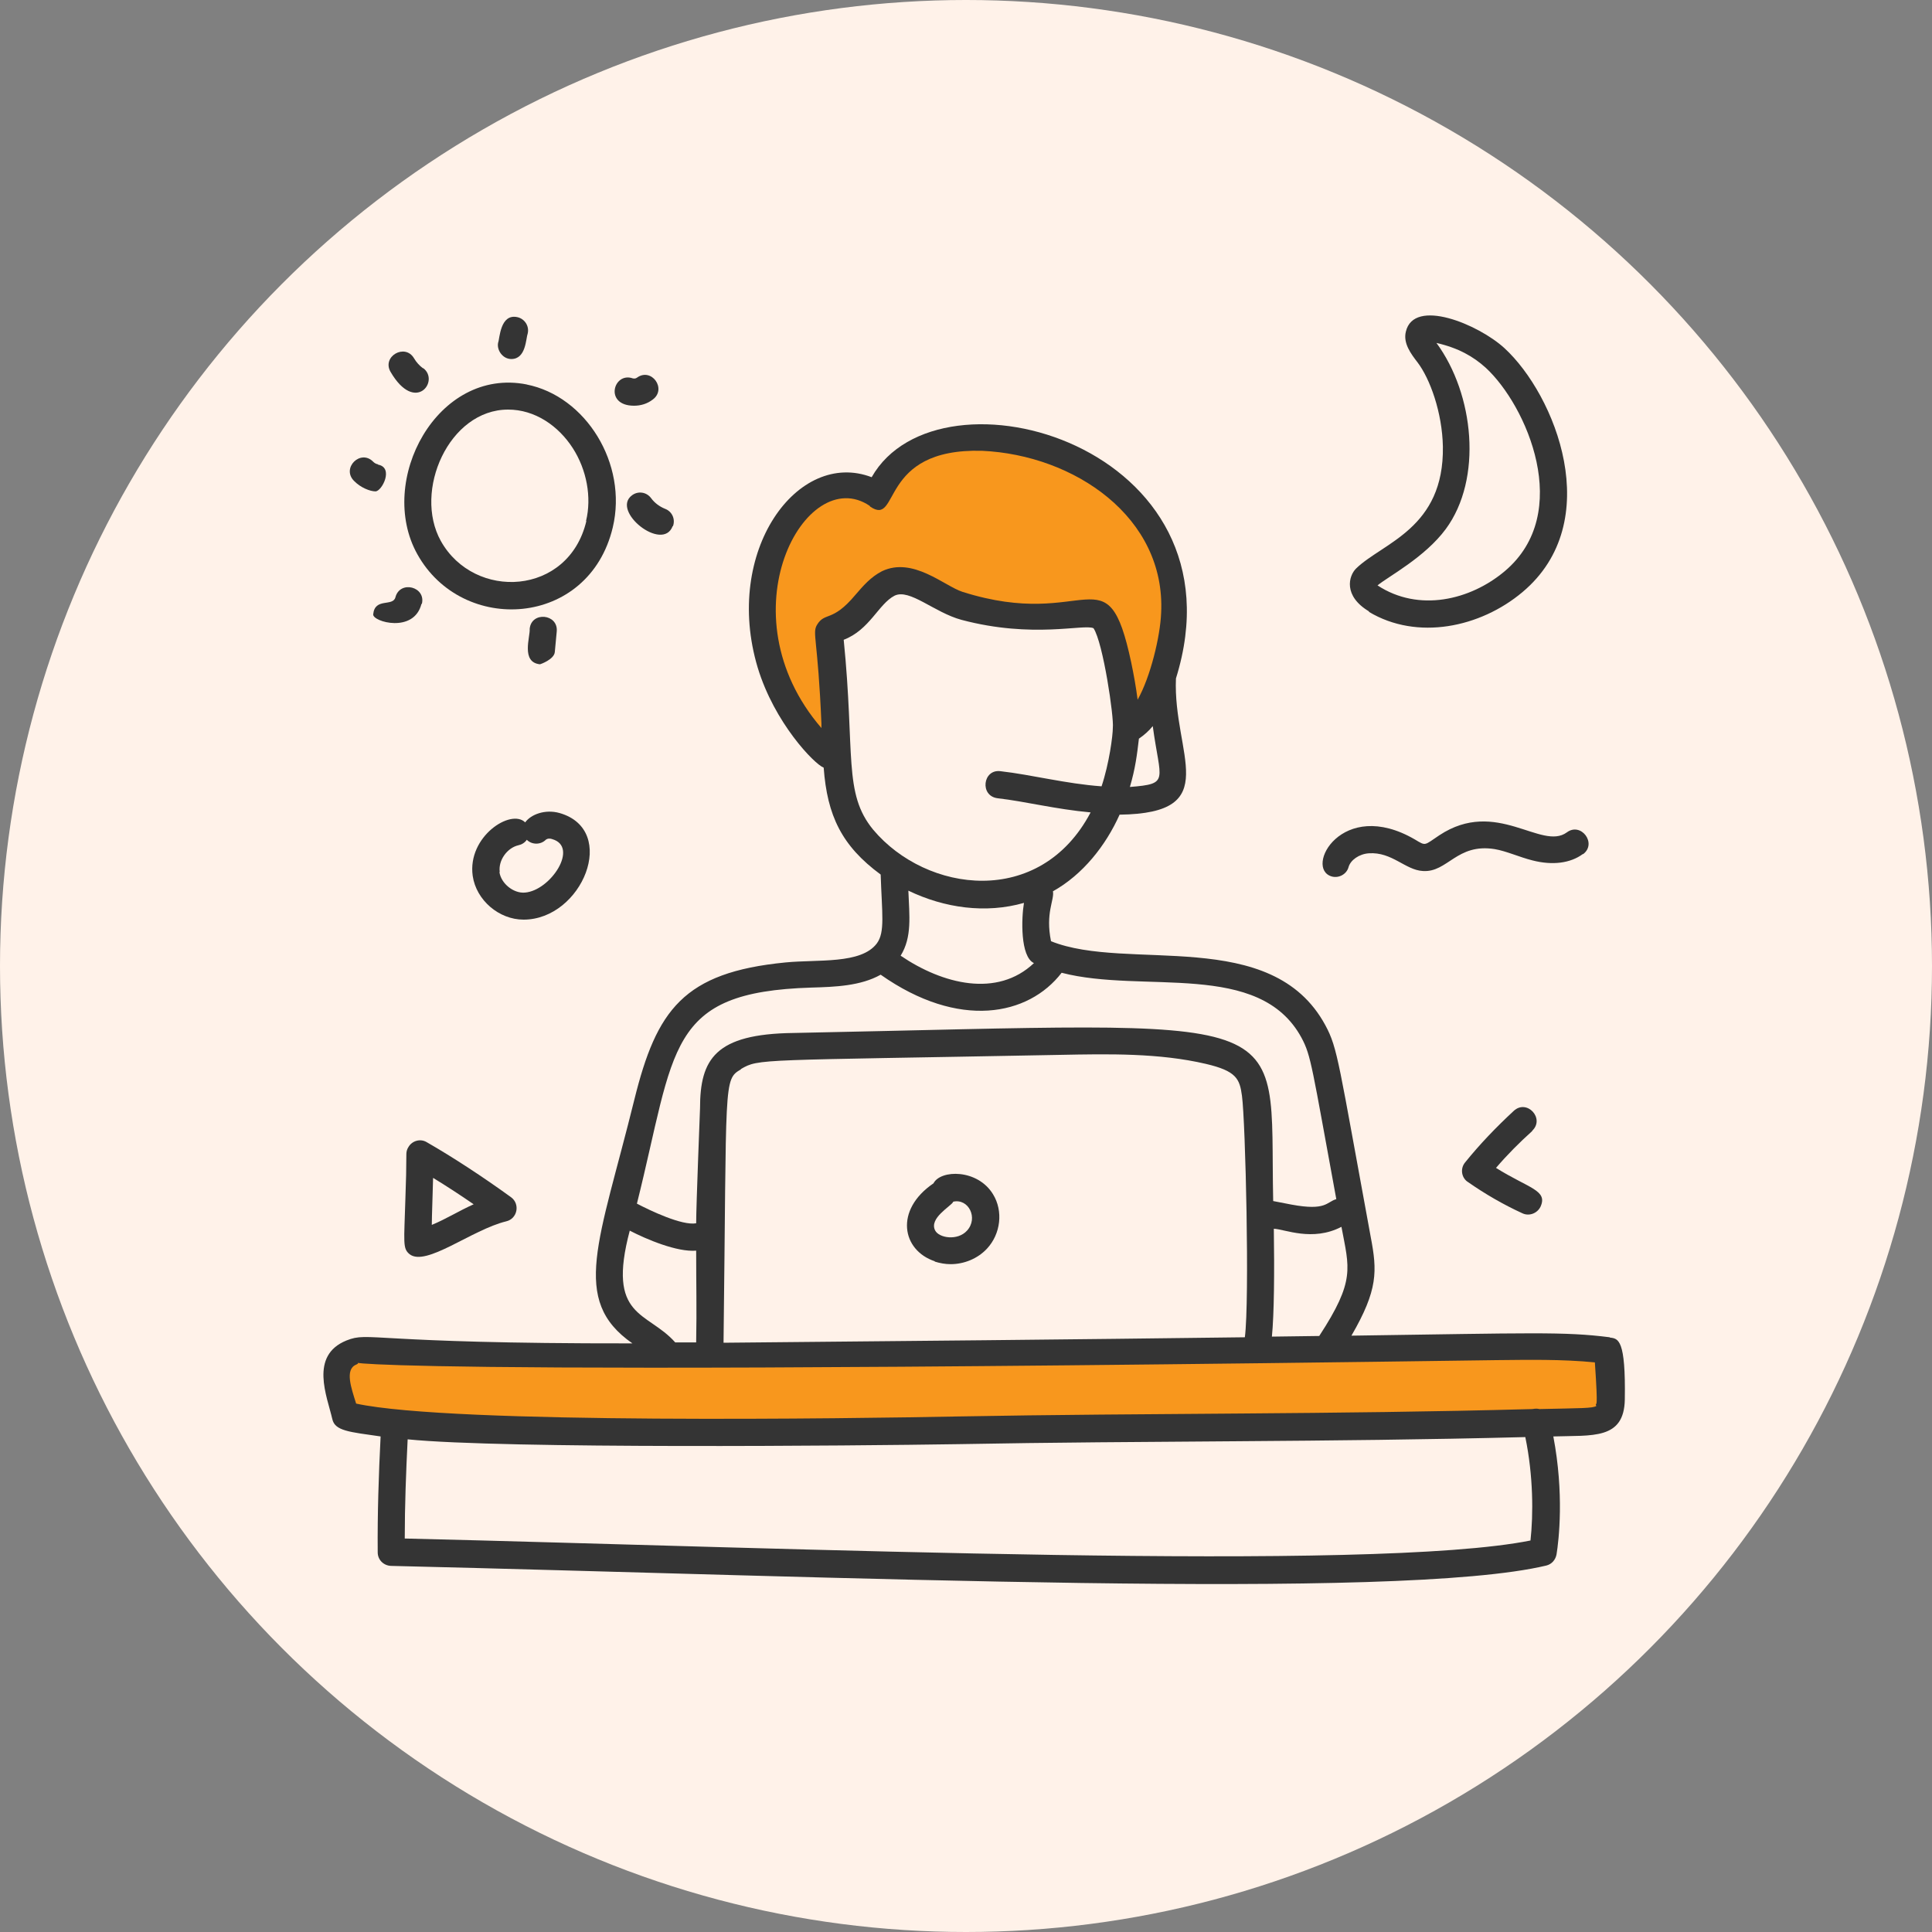 <?xml version="1.0" encoding="UTF-8"?><svg id="Layer_1" xmlns="http://www.w3.org/2000/svg" viewBox="0 0 60 60"><rect x="0" y="0" width="60" height="60" fill="#808080" stroke="none"/><defs><style>.cls-1{fill:#fff2e9;}.cls-1,.cls-2,.cls-3{stroke-width:0px;}.cls-2{fill:#f8971d;}.cls-3{fill:#343434;}</style></defs><circle class="cls-1" cx="30" cy="30" r="30"/><path class="cls-2" d="M49.84,44c-.12.09-.32.14-.62.15-6.49.22-12.98.15-19.49.27-4.66.09-9.33.09-13.99,0-1.69-.03-3.4-.08-5.01-.46-.12-.53-.66-1.61.19-1.95.48-.19,1.45,0,1.97.01.82.02,1.63.02,2.45.05,2.37.08,4.74.06,7.11.04,8.01-.07,16.03-.16,24.04-.27,1.15-.02,2.31-.03,3.45.11.02,0,.1,1.37.1,1.49,0,.26-.04.44-.2.56ZM36.49,19.06c-.04.92-.66,3.92-1.92,3.62.02-.14.03-.28.04-.42-.05-1.02-.25-2.03-.59-3-.02-.06-.04-.12-.08-.17-.09-.08-.21-.07-.33-.05-1.34.22-2.71.11-4.01-.3-.6-.19-1.38-.93-2.01-.62-.64.33-.89,1.14-1.61,1.37-.09.03-.19.06-.23.14.09.84.15,1.7.19,2.54.01.21.02.41.03.61,0,.2.01.39.03.59-.08.03-.17.05-.26.06-.81-.75-1.45-1.72-1.79-2.84-.33-1.11-.34-2.35.04-3.45.26-.73.69-1.38,1.3-1.76.61-.37,1.39-.41,1.98,0,.2-.45.48-.88.85-1.16.69-.53,1.58-.66,2.42-.64,2.71.12,6.13,1.99,5.97,5.48h0Z"/><path class="cls-3" d="M49.99,41.53c-1.42-.18-2.39-.13-8.02-.05.83-1.43.8-2.01.6-3.06-1-5.42-1.02-5.86-1.41-6.58-1.67-3.09-6.14-1.65-8.52-2.61-.18-.88.11-1.28.06-1.55.93-.52,1.64-1.42,2.07-2.38,3.27-.04,1.65-1.88,1.75-4.23,2.25-7.21-7.35-9.95-9.45-6.25-2.3-.88-4.62,2.3-3.54,5.91.52,1.72,1.76,3,2.05,3.11.11,1.49.56,2.43,1.77,3.32.04,1.22.14,1.79-.12,2.14-.49.65-1.83.49-2.84.59-3.16.31-4,1.47-4.69,4.26-1.09,4.42-2,6.22-.06,7.57-8.23.01-8.15-.38-8.88-.09-1.16.47-.6,1.74-.44,2.44.08.37.53.4,1.5.54-.06,1.19-.1,2.4-.09,3.6,0,.23.18.41.41.42,13.94.33,31.27,1.09,35.88-.01.17-.04.29-.18.32-.35.07-.43.24-1.88-.1-3.66,1.21-.04,2.2.11,2.22-1.15.03-1.86-.2-1.89-.46-1.92h0ZM39.5,41.51c.07-.7.08-2.01.06-3.35.33.01,1.2.41,2.1-.06.24,1.29.44,1.66-.69,3.39l-1.48.02h0ZM23.01,33.2c.57-.33.48-.26,9.91-.44,1.51-.03,3.08-.06,4.53.28.94.22,1.05.46,1.12.99.11.81.24,6.34.09,7.5-5.4.07-10.81.12-16.19.17.1-8.14-.01-8.17.54-8.49h0ZM35.09,24.44c.17-.58.22-.99.28-1.5.16-.11.31-.24.43-.39.23,1.71.54,1.79-.71,1.89ZM27.02,15.73c.94.65.24-1.82,3.48-1.73,2.86.13,5.71,2.06,5.56,5.04-.03.73-.33,1.98-.73,2.69-.05-.39-.12-.78-.2-1.16-.75-3.52-1.33-.95-5.24-2.19-.56-.18-1.54-1.1-2.5-.64-.35.18-.58.45-.83.74-.72.86-.94.51-1.19.93-.15.26.03.43.14,3.06v.14c-3.07-3.56-.49-8.25,1.5-6.9h0ZM26.2,19.87c.81-.31,1.08-1.11,1.58-1.37.47-.23,1.23.52,2.08.75,2.22.59,3.8.12,4.1.26.3.45.64,2.78.6,3.09,0,.24-.11,1.1-.35,1.82-1.11-.08-2.17-.36-3.14-.47-.55-.07-.65.77-.09.84.87.1,1.79.34,2.89.44-1.57,2.98-5.1,2.5-6.75.54-.94-1.14-.56-2.35-.92-5.92h0ZM31.8,28.04c-.08.47-.12,1.67.31,1.87h0c-1.14,1.08-2.83.66-4.14-.23.36-.58.27-1.24.24-2.02,1.12.54,2.4.72,3.59.38ZM25.2,30.67c.73-.02,1.53-.05,2.15-.4,2.43,1.71,4.59,1.28,5.62-.06,2.54.66,6.14-.4,7.45,2.02.3.56.32.88,1.08,5.01-.31.09-.31.37-1.39.17l-.57-.11c-.13-6.05,1.09-5.54-14.9-5.22-2.43.03-2.9.81-2.9,2.34,0,.04-.12,3-.12,3.57-.44.08-1.44-.4-1.84-.61,1.21-4.84.9-6.57,5.42-6.71h0ZM19.56,38.22c.52.27,1.47.67,2.06.62,0,1.03.02,1.81,0,2.85-.22,0-.43,0-.65,0-.87-.98-2.14-.74-1.41-3.48ZM47.54,47.84c-4.93.99-22.86.23-34.97-.06,0-1.03.04-2.06.09-3.08,3,.3,13.86.2,17.07.15,5.96-.11,11.43-.06,17.64-.22.25,1.21.25,2.4.16,3.22h0ZM49.58,43.66c-.1.08-.5.07-1.77.1-.13-.03-.18,0-.23,0-6.25.17-11.85.12-17.87.23-3.06.06-15.66.25-18.65-.4-.15-.48-.36-1.06,0-1.21.67-.27-5.71.44,35.41-.14,1.01-.01,2.05-.03,3.06.07.11,1.59.03,1.2.03,1.33l.25.34-.25-.34h0Z"/><path class="cls-3" d="M29.03,39.18c.16.05.33.08.49.08.42,0,.84-.17,1.13-.48.43-.46.51-1.17.19-1.69-.48-.79-1.63-.77-1.85-.34-1.22.83-.98,2.08.04,2.42h0ZM29.6,37.32c.48-.11.79.51.43.9-.29.32-.87.23-.99-.01-.19-.38.48-.74.56-.88ZM16.36,11.94c-2.78-.55-4.67,2.99-3.4,5.27,1.4,2.52,5.33,2.28,6.07-.83.47-1.98-.84-4.08-2.68-4.44h0ZM18.21,16.18c-.55,2.33-3.48,2.48-4.52.62-.86-1.55.25-4.08,2.09-4.08.83,0,1.56.5,2.01,1.2.43.67.59,1.52.41,2.26ZM15.88,11.15c.46,0,.45-.64.51-.8.05-.23-.1-.45-.32-.5,0,0,0,0,0,0-.54-.12-.55.67-.6.79-.05.23.14.51.41.51h0ZM19.69,12.6c.21,0,.41-.06.58-.19.45-.33-.04-1.01-.49-.68-.04.03-.09.03-.13.02-.6-.21-.9.85.04.85h0ZM20.9,16.34c.08-.22-.03-.46-.25-.54-.17-.07-.32-.18-.43-.33-.14-.19-.4-.23-.59-.09h0c-.67.49.95,1.78,1.26.96Z"/><path class="cls-3" d="M17.23,20.25l.06-.64c.05-.55-.79-.63-.84-.08.02.24-.28,1.04.32,1.1.01,0,.44-.15.46-.38ZM13.1,18.76c.14-.54-.68-.75-.82-.21-.08.3-.64,0-.69.53-.02.23,1.27.6,1.5-.33ZM11.74,14.42c-.06-.01-.11-.04-.15-.08-.39-.4-.99.19-.6.59.21.22.51.33.67.33.2,0,.58-.74.08-.83h0ZM13.14,11.44c-.11-.08-.21-.19-.28-.31-.28-.48-1.01-.06-.73.42.77,1.32,1.54.27,1.01-.12h0ZM42.51,19c1.5.9,3.46.49,4.77-.61,2.61-2.19,1.02-6.13-.56-7.58-.81-.74-2.81-1.57-3.06-.51-.09.36.16.69.36.95.39.51.77,1.56.79,2.62.04,2.54-1.86,2.98-2.69,3.78-.24.23-.41.86.4,1.34h0ZM44.9,16.43c1.15-1.56.88-4.19-.29-5.78.69.16,1.14.42,1.53.77,1.27,1.17,2.74,4.51.59,6.32-1.07.9-2.67,1.28-3.95.44.34-.28,1.47-.87,2.12-1.75ZM49.16,26.53c.45-.33-.06-1.01-.5-.68-.79.58-2.19-1.08-3.96.09-.48.32-.41.34-.76.13-2.27-1.32-3.45.9-2.58,1.15.22.06.46-.07.52-.29.06-.22.33-.41.63-.43.72-.05,1.13.52,1.68.55.77.05,1.05-.87,2.23-.68.36.06.77.25,1.17.35.62.16,1.18.09,1.57-.2ZM17.38,25.25c-.46-.13-.9.05-1.07.29-.44-.44-1.8.44-1.63,1.66.11.76.82,1.36,1.58,1.36,1.82,0,2.96-2.78,1.12-3.31ZM15.52,27.08c-.05-.36.23-.75.58-.83.1-.02.2-.08.26-.17.16.16.43.16.59,0,.06-.05.15-.04.2-.02.84.24-.05,1.6-.85,1.66-.35.03-.74-.28-.79-.64ZM47.58,35.12c.41-.38-.16-1-.57-.62-.54.5-1.05,1.03-1.51,1.6-.15.18-.12.45.06.59,0,0,.02.01.03.02.53.37,1.1.7,1.69.97.21.1.46,0,.56-.2,0,0,0,0,0,0,.24-.52-.36-.57-1.38-1.21.35-.41.73-.79,1.13-1.15h0ZM15.72,37.93c.35-.08.44-.54.15-.75-.87-.63-1.8-1.24-2.62-1.71-.2-.12-.46-.04-.57.16-.04.06-.06.14-.06.21,0,.38-.01.88-.03,1.38-.04,1.38-.09,1.55.13,1.73.51.4,1.93-.76,3-1.02ZM13.45,36.58c.41.25.84.53,1.26.82-.45.2-.86.46-1.3.64,0-.25.03-1.01.04-1.46Z"/></svg>